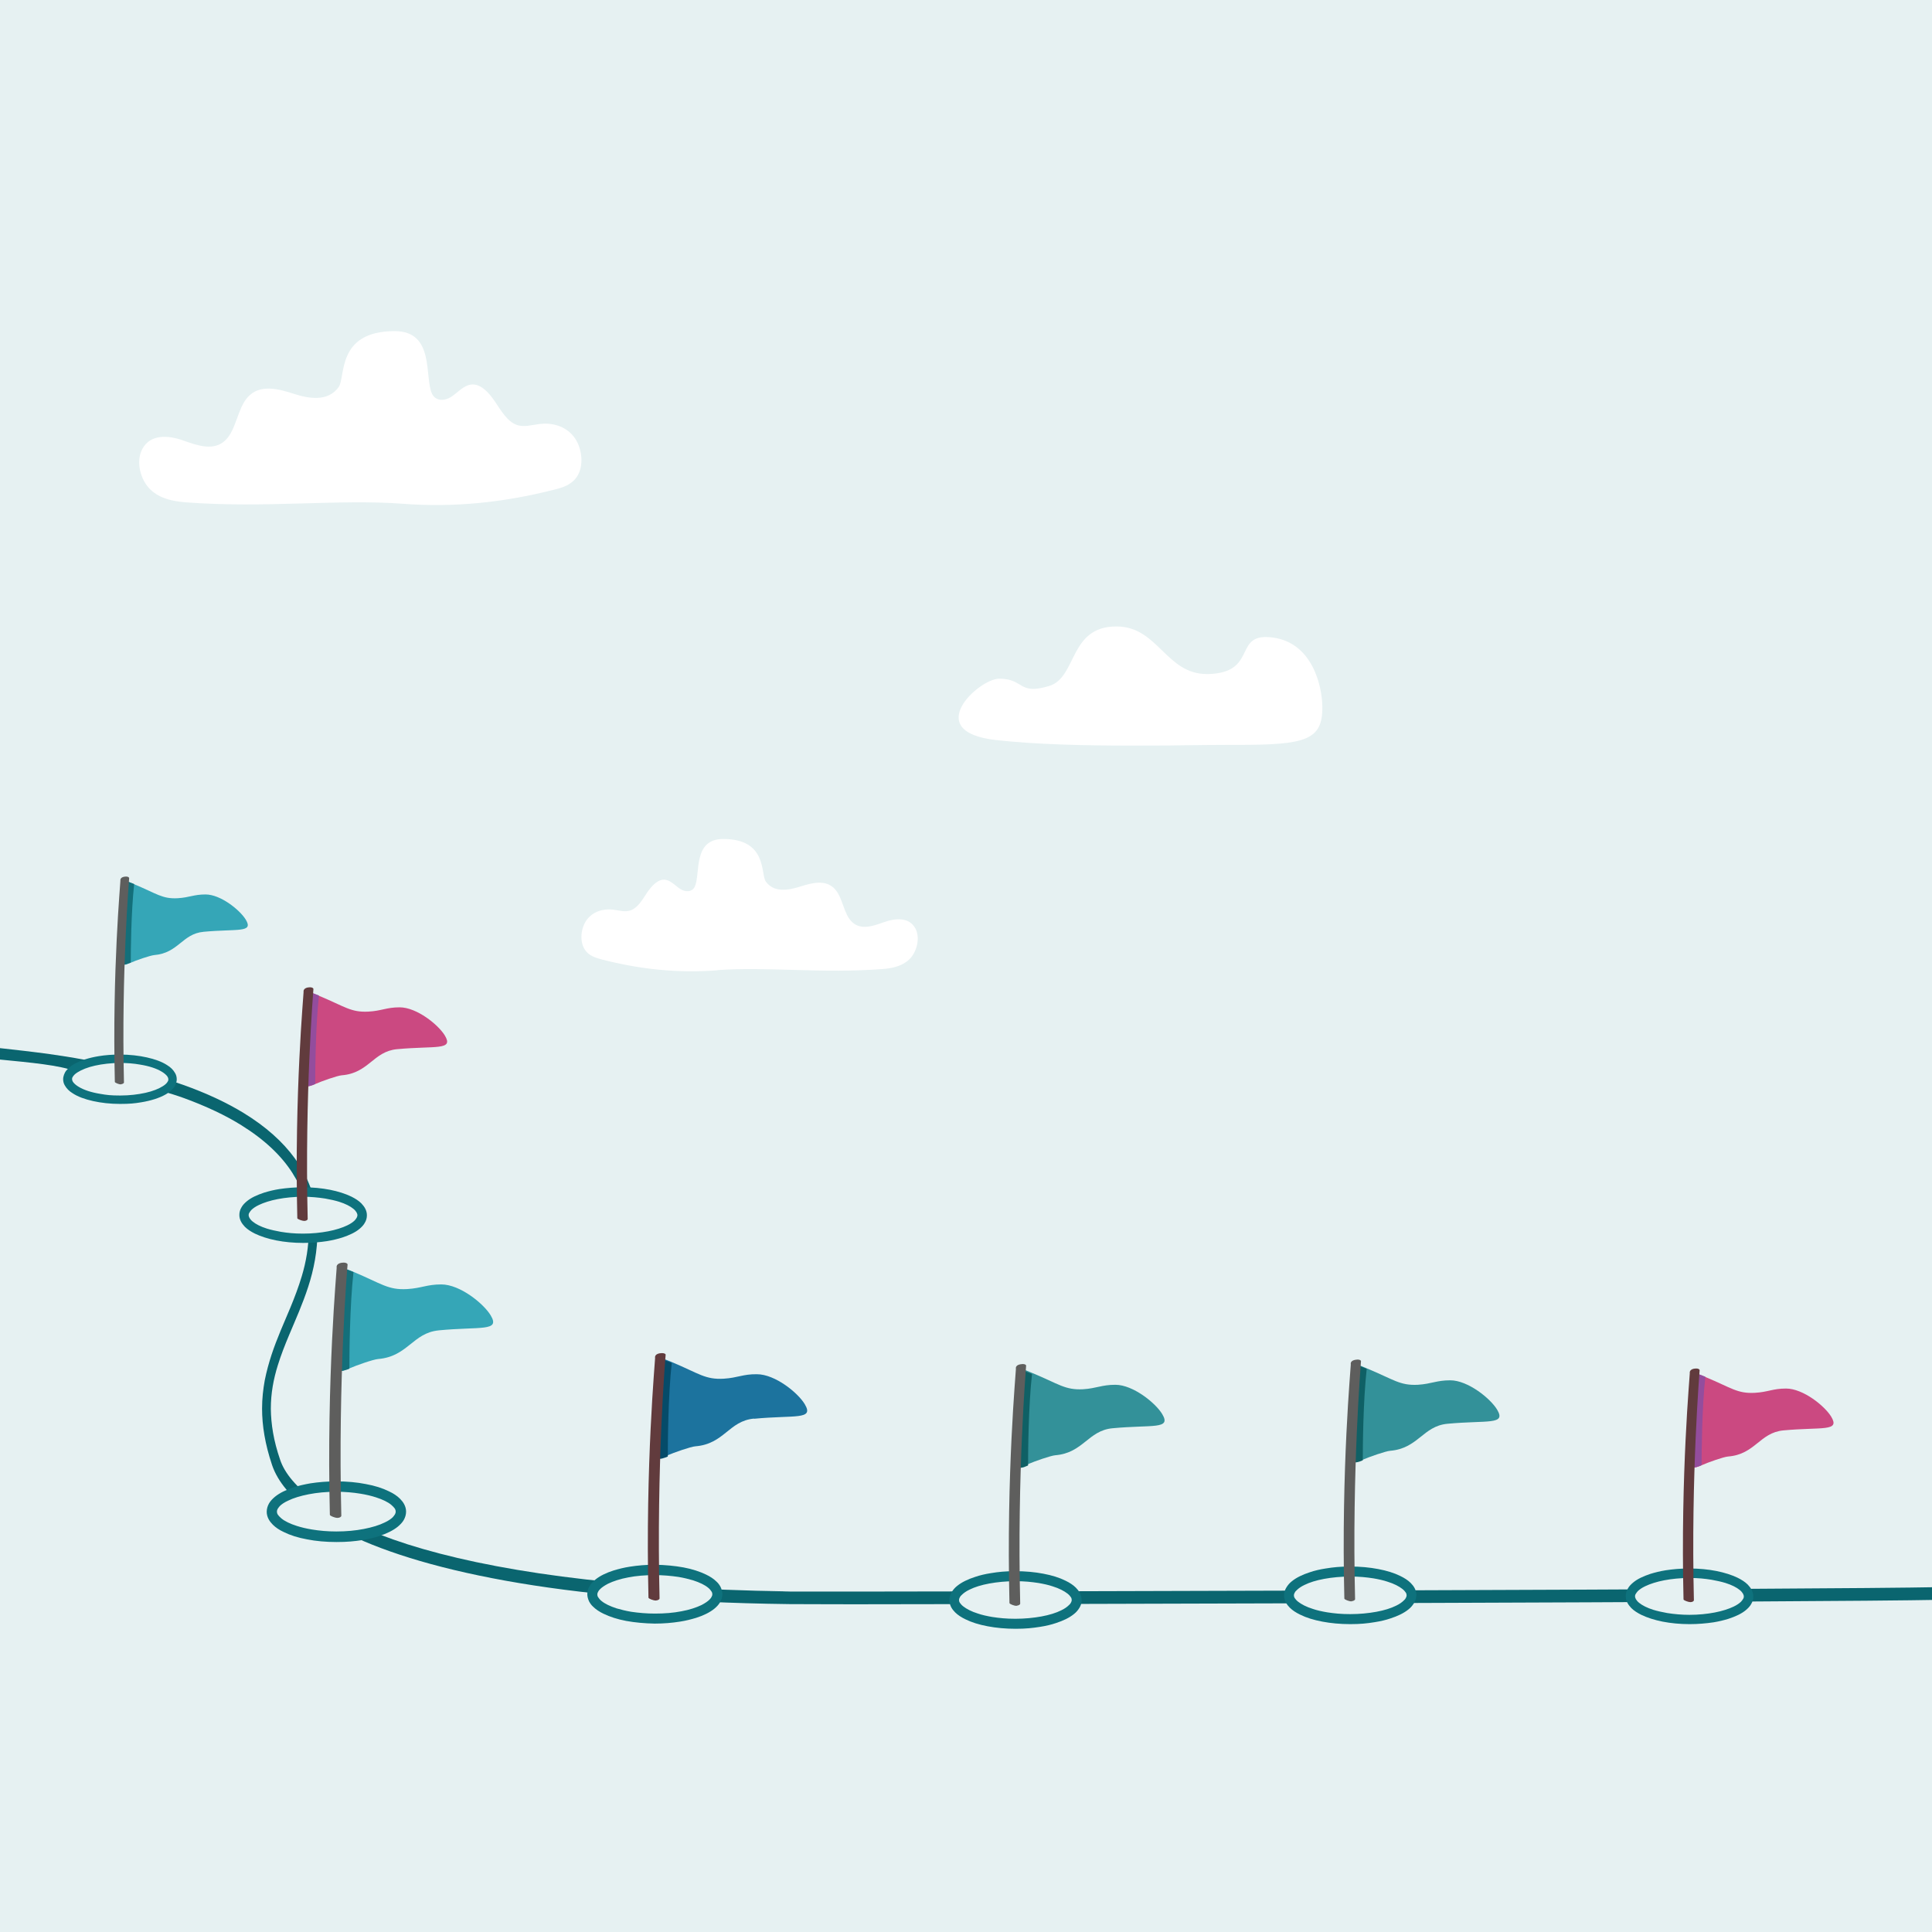 <?xml version="1.0" encoding="UTF-8"?>
<svg xmlns="http://www.w3.org/2000/svg" xmlns:xlink="http://www.w3.org/1999/xlink" id="Ebene_1" version="1.1" viewBox="0 0 1080 1080">
  <rect x="0" y="0" width="1080" height="1080" fill="#333333" stroke="none"/>
  <defs>
    <style>
      .st0 {
        fill: none;
      }

      .st1 {
        fill: #613b3d;
      }

      .st2 {
        fill: #e6f1f2;
      }

      .st3 {
        fill: #136f7a;
      }

      .st4 {
        fill: #0a656f;
      }

      .st5 {
        fill: #0e727d;
      }

      .st6 {
        fill: #054b69;
      }

      .st7 {
        fill: #cb4981;
      }

      .st8 {
        fill: #fff;
      }

      .st9 {
        fill: #339199;
      }

      .st10 {
        fill: #5e5e5d;
      }

      .st11 {
        fill: #0f6065;
      }

      .st12 {
        fill: #1a7093;
      }

      .st13 {
        fill: #1c739e;
      }

      .st14 {
        fill: #35a6b7;
      }

      .st15 {
        clip-path: url(#clippath);
      }

      .st16 {
        fill: #934d9d;
      }
    </style>
    <clipPath id="clippath">
      <rect class="st0" width="1080" height="1080"></rect>
    </clipPath>
  </defs>
  <g class="st15">
    <polyline class="st2" points="0 0 0 1080 1080 1080 1080 0 0 0"></polyline>
    <path class="st4" d="M0,592.3c17.3,1.7,33,3.1,42.1,6.5,22.6,5.2,44.2,9,60.9,15.1,12.5,4.6,23.1,9.6,31.9,15.1,13.2,8.2,22.5,17.2,28.5,26.6,3,4.7,5.2,9.4,6.7,14.1,1.5,4.8,2.3,9.5,2.5,14.4,0,1.2,0,2.3,0,3.5,0,9.4-1.5,17.8-3.9,25.8-1.8,6-4,11.8-6.4,17.6-3.6,8.6-7.5,17.2-10.5,26.3-1.5,4.6-2.8,9.3-3.8,14.3-.9,5-1.5,10.2-1.5,15.8,0,9.6,1.7,20,5.6,31.6,1.6,4.7,4.3,9.3,8.1,13.8,6.6,7.9,16.5,15.5,30.5,22.8,20.9,10.8,50.8,20.6,91.8,28,41,7.4,93.2,12.3,158.6,13.1,6,0,18.7.1,36,.1,94.2,0,540-1.1,607.7-2.5,1.4,0,2.5-1.6,2.5-3.6,0-1.9-1.2-3.5-2.6-3.5-67.6,1.4-513.4,2.5-607.6,2.5s-30,0-36-.1c-99.4-1.4-168.1-12-213.2-26.3-22.5-7.2-39.2-15.3-50.8-23.5-5.8-4.1-10.3-8.3-13.7-12.3-3.4-4-5.6-7.9-6.8-11.5-3.7-10.7-5.1-20-5.2-28.5,0-8.7,1.5-16.6,3.9-24.3,1.8-5.8,4-11.4,6.4-17.1,3.6-8.6,7.5-17.2,10.6-26.8,3.1-9.5,5.2-19.9,5.2-31.7,0-1.3,0-2.6,0-3.9-.3-6.7-1.5-13.4-3.9-19.8-2.1-5.7-5-11.1-8.8-16.4-6.7-9.2-16.1-17.7-28.7-25.4-18.9-11.5-44.8-21.1-79.6-27.8-18.8-4.2-39.3-6.5-56.6-8.4"></path>
  </g>
  <path class="st2" d="M96.5,603.3c0,6.3-13.1,11.4-29.4,11.4s-29.4-5.1-29.4-11.4,13.1-11.4,29.4-11.4,29.4,5.1,29.4,11.4h0Z"></path>
  <path class="st5" d="M96.5,603.3h-2.4c0,.4,0,.8-.3,1.2-.4.8-1.3,1.8-2.8,2.7-2.2,1.4-5.6,2.8-9.7,3.7-4.1.9-8.9,1.5-14.1,1.5s-7.7-.3-11-.9c-5.1-.8-9.3-2.2-12.1-3.9-1.4-.8-2.4-1.7-3-2.4-.3-.4-.5-.7-.6-1-.1-.3-.2-.6-.2-.9,0-.4,0-.8.3-1.2.4-.8,1.3-1.8,2.8-2.7,2.2-1.4,5.6-2.8,9.7-3.7,4.1-.9,8.9-1.5,14.1-1.5,3.9,0,7.7.3,11,.9,5.1.8,9.3,2.2,12.1,3.9,1.4.8,2.4,1.7,3,2.4.3.4.5.7.6,1,.1.3.2.6.2.9h4.7c0-1.2-.3-2.4-.9-3.4-1-1.8-2.5-3.3-4.5-4.5-2.9-1.9-6.8-3.3-11.3-4.3-4.5-1-9.6-1.6-15.1-1.6-4.2,0-8.2.3-11.8.9-5.5.9-10.2,2.4-13.7,4.4-1.8,1-3.2,2.2-4.4,3.6-.6.7-1,1.5-1.3,2.3-.3.8-.5,1.7-.5,2.6,0,1.2.3,2.4.9,3.4,1,1.8,2.5,3.3,4.5,4.5,2.9,1.9,6.8,3.3,11.3,4.3,4.5,1,9.6,1.6,15.1,1.6s8.2-.3,11.8-.9c5.5-.9,10.2-2.4,13.7-4.4,1.8-1,3.2-2.2,4.4-3.6.6-.7,1-1.5,1.3-2.3.3-.8.5-1.7.5-2.6h-2.4Z"></path>
  <path class="st14" d="M113.7,520.9c-11.8,1.1-14,11.9-27.5,13-2.2.2-10.1,2.9-13.2,4.3-.3.1-.5.2-.8.3-.2,0-.3.1-.5.2-1.9.7-3.5.9-4-.3-.1-.3-.2-.7-.2-1.3.4-5.8,1.3-43.4,1.3-45.2h0c0,0,.2,0,.2,0,1,.4,1.9.7,2.8,1.1.2,0,.3.1.5.2.9.3,1.7.7,2.5,1,13,5.4,15.9,8.4,24.6,7.9,6.6-.4,8.9-2.1,15.5-2.1,8.5,0,19.3,8.8,22.5,14.1,4.5,7.5-4.7,5-23.9,6.8"></path>
  <path class="st12" d="M69.7,539.3c.6,0,1.3-.3,2.1-.6.2,0,.3-.1.5-.2.3-.1.5-.2.8-.3h0c-.3.1-.5.2-.8.3-.2,0-.3.1-.5.2-.8.3-1.5.5-2.1.6M67.8,538.4h0s0,0,0,0c0,0,0,0,0,0h0M67.8,538.4s0,0,0,0c0,0,0,0,0,0M67.8,538.4c-.1-.3-.2-.6-.2-1s0-.2,0-.3c0,.5,0,.9.1,1.3"></path>
  <path class="st3" d="M69.3,539.3c-.7,0-1.2-.2-1.5-.9h0s0,0,0,0c0,0,0,0,0,0,0,0,0,0,0,0,0,0,0,0,0,0-.1-.3-.2-.7-.1-1.3h0c.4-5.8,1.3-43.4,1.3-45.2h0c0,0,.2,0,.2,0,1,.4,1.9.7,2.8,1.1.2,0,.3.1.5.2.9.3,1.7.7,2.5,1-1.7,15.6-1.9,37.3-1.9,43.9h0c-.3.1-.5.2-.8.3-.2,0-.3.1-.5.2-.8.3-1.5.5-2.1.6-.2,0-.3,0-.4,0"></path>
  <path class="st10" d="M67.6,606.2h0c-1,0-3.4-.9-3.4-1.4-1.5-62.4,3.2-111.7,3.1-112.4-.3-2.1,2.2-2.4,3.2-2.4,1,0,1.7.4,1.7.9,0,.7-4.4,51.9-2.9,114.2,0,.5-.8.9-1.7,1h0Z"></path>
  <path class="st2" d="M202.5,679.3c0,7.1-14.8,12.9-33,12.9s-33-5.8-33-12.9,14.8-12.9,33-12.9,33,5.8,33,12.9h0Z"></path>
  <path class="st5" d="M202.5,679.3h-2.7c0,.4-.1.8-.4,1.4-.2.4-.6.9-1.1,1.5-.9.9-2.3,1.9-4.2,2.8-2.7,1.3-6.4,2.5-10.6,3.3-4.2.8-9,1.3-14.1,1.3s-8.6-.4-12.4-1c-2.8-.5-5.5-1.1-7.8-1.8-3.5-1.1-6.2-2.5-7.9-3.9-.9-.7-1.4-1.4-1.8-2-.3-.6-.5-1.1-.5-1.6,0-.4,0-.8.4-1.4.2-.4.6-.9,1.1-1.5.9-.9,2.3-1.9,4.2-2.8,2.7-1.3,6.4-2.5,10.6-3.3,4.2-.8,9-1.3,14.1-1.3,4.4,0,8.6.4,12.4,1,2.9.5,5.5,1.1,7.8,1.8,3.5,1.1,6.2,2.5,7.9,3.9.9.7,1.4,1.4,1.8,2,.3.6.5,1.1.5,1.6h5.3c0-1.4-.4-2.7-1-3.8-.5-1-1.3-1.9-2.1-2.8-1.5-1.5-3.4-2.7-5.6-3.8-3.3-1.6-7.4-2.9-11.9-3.8-4.6-.9-9.7-1.4-15.1-1.4-4.7,0-9.2.4-13.3,1-3.1.5-5.9,1.2-8.5,2-3.9,1.3-7.2,2.8-9.6,4.8-1.2,1-2.3,2.1-3,3.4-.8,1.3-1.2,2.7-1.2,4.3,0,1.4.4,2.7,1,3.8.5,1,1.3,1.9,2.1,2.8,1.5,1.5,3.4,2.7,5.6,3.8,3.3,1.6,7.4,2.9,11.9,3.8,4.6.9,9.7,1.4,15.1,1.4s9.2-.4,13.3-1c3.1-.5,5.9-1.2,8.5-2,3.9-1.3,7.2-2.8,9.6-4.8,1.2-1,2.3-2.1,3-3.4.8-1.3,1.2-2.7,1.2-4.3h-2.7Z"></path>
  <path class="st7" d="M221.9,586.5c-13.3,1.3-15.7,13.4-30.9,14.6-2.4.2-11.3,3.3-14.8,4.9-.3.1-.6.3-.9.4-.2,0-.4.1-.5.2-2.2.8-3.9,1-4.5-.3-.2-.4-.2-.8-.2-1.4.4-6.5,1.5-48.8,1.5-50.8h0c0,0,.2,0,.2,0,1.1.4,2.1.8,3.1,1.2.2,0,.4.1.5.2,1,.4,1.9.8,2.8,1.1,14.7,6.1,17.9,9.4,27.7,8.9,7.4-.4,10.1-2.4,17.5-2.4,9.6,0,21.7,9.8,25.3,15.8,5,8.4-5.2,5.6-26.8,7.6"></path>
  <path class="st16" d="M171.6,553.9h0c0,2.1-1.1,44.4-1.5,50.9,0,.1,0,.2,0,.3,0,.5,0,.8.2,1.1.3.7.9,1,1.7,1s1.7-.3,2.8-.7c.2,0,.4-.1.5-.2.3-.1.6-.2.9-.4,0-7.5.2-31.9,2.1-49.4-.9-.4-1.8-.7-2.8-1.1-.2,0-.3-.1-.5-.2-1-.4-2-.8-3.1-1.2h-.2"></path>
  <path class="st1" d="M170,682.5h0c-1.1,0-3.8-1-3.8-1.5-1.7-70.2,3.6-125.6,3.5-126.4-.3-2.4,2.5-2.7,3.6-2.7,1.1,0,1.9.4,1.9,1,0,.8-4.9,58.4-3.2,128.5,0,.6-.9,1.1-1.9,1.1h0Z"></path>
  <path class="st2" d="M224.1,845c0,7.8-16.2,14.1-36.1,14.1s-36.1-6.3-36.1-14.1,16.2-14.1,36.1-14.1,36.1,6.3,36.1,14.1h0Z"></path>
  <path class="st5" d="M224.1,845h-2.9c0,.5-.1.9-.4,1.5-.3.5-.7,1-1.2,1.6-1,1-2.6,2.1-4.6,3-3,1.5-7,2.7-11.6,3.6-4.6.9-9.8,1.4-15.4,1.4-4.8,0-9.4-.4-13.6-1.1-3.1-.5-6-1.2-8.5-2-3.8-1.2-6.8-2.7-8.6-4.2-.9-.8-1.6-1.5-2-2.1-.4-.7-.5-1.2-.5-1.7,0-.5.1-.9.4-1.5.3-.5.7-1,1.2-1.6,1-1,2.6-2.1,4.6-3,3-1.5,7-2.7,11.6-3.6,4.6-.9,9.8-1.4,15.4-1.4,4.8,0,9.4.4,13.6,1.1,3.1.5,6,1.2,8.5,2,3.8,1.2,6.8,2.7,8.6,4.2.9.8,1.6,1.5,2,2.1.4.7.5,1.2.5,1.7h5.8c0-1.5-.4-2.9-1.1-4.2-.6-1.1-1.4-2.1-2.3-3-1.6-1.6-3.7-3-6.1-4.1-3.6-1.8-8-3.2-13-4.1-5-1-10.6-1.5-16.5-1.5-5.1,0-10,.4-14.5,1.1-3.4.6-6.5,1.3-9.3,2.2-4.2,1.4-7.8,3.1-10.5,5.3-1.3,1.1-2.5,2.3-3.3,3.7-.8,1.4-1.3,3-1.3,4.7,0,1.5.4,2.9,1.1,4.2.6,1.1,1.4,2.1,2.3,3,1.6,1.6,3.7,3,6.1,4.1,3.6,1.8,8,3.2,13,4.1,5,1,10.6,1.5,16.5,1.5s10-.4,14.5-1.1c3.4-.6,6.5-1.3,9.3-2.2,4.2-1.4,7.8-3.1,10.5-5.3,1.3-1.1,2.5-2.3,3.3-3.7.8-1.4,1.3-3,1.3-4.7h-2.9Z"></path>
  <path class="st14" d="M245.2,743.7c-14.5,1.4-17.2,14.6-33.8,16-2.7.2-12.4,3.6-16.2,5.3-.3.1-.7.3-1,.4-.2,0-.4.2-.6.2-2.4.9-4.3,1.1-4.9-.3-.2-.4-.2-.9-.2-1.6.4-7.1,1.6-53.3,1.7-55.5h0c0,0,.2,0,.2,0,1.2.5,2.3.9,3.4,1.3.2,0,.4.2.6.2,1.1.4,2.1.8,3,1.2,16,6.7,19.5,10.3,30.2,9.7,8.1-.5,11-2.6,19.1-2.6,10.5,0,23.7,10.8,27.6,17.3,5.5,9.2-5.7,6.1-29.3,8.4"></path>
  <path class="st12" d="M190.6,766.3c-.9,0-1.5-.3-1.8-1.1,0,0,0,0,0,0,0,0,0,0,0,0,.3.7.9,1.1,1.8,1.1s1.9-.3,3.1-.7c.2,0,.4-.1.6-.2.3-.1.6-.3,1-.4h0c-.3.1-.7.3-1,.4-.2,0-.4.2-.6.2-1.2.4-2.2.7-3.1.7M188.8,765.3s0,0,0,0c0,0,0,0,0,0M188.8,765.2s0,0,0,0c0,0,0,0,0,0M188.8,765.2s0,0,0,0c0,0,0,0,0,0M188.8,765.2s0,0,0,0c0,0,0,0,0,0M188.8,765.2s0,0,0,0c0,0,0,0,0,0M188.8,765.2s0,0,0,0c0,0,0,0,0,0M188.8,765.1s0,0,0,0c0,0,0,0,0,0M188.7,765.1s0,0,0,0c0,0,0,0,0,0M188.7,765.1c0-.2,0-.4-.1-.6,0,.2,0,.4.1.6M188.6,764.5s0,0,0,0c0,0,0,0,0,0M188.6,764.4s0,0,0,0c0,0,0,0,0,0M188.6,764.4h0s0,0,0,0M188.6,764.3h0"></path>
  <path class="st3" d="M190.6,766.3c-.9,0-1.5-.3-1.8-1.1,0,0,0,0,0,0,0,0,0,0,0,0,0,0,0,0,0,0,0,0,0,0,0,0,0,0,0,0,0,0,0,0,0,0,0,0,0,0,0,0,0,0h0s0,0,0,0c0,0,0,0,0,0,0,0,0,0,0,0,0,0,0,0,0,0,0,0,0,0,0,0,0,0,0,0,0,0,0,0,0,0,0,0t0,0s0,0,0,0t0,0c0-.2,0-.4-.1-.6h0s0,0,0,0c0,0,0,0,0,0,0,0,0,0,0,0s0,0,0,0h0s0,0,0,0h0c0,0,0-.2,0-.3s0-.2,0-.4c.4-7.1,1.6-53.3,1.7-55.5h0c0,0,.2,0,.2,0,1.2.5,2.3.9,3.4,1.3.2,0,.4.2.6.2,1.1.4,2.1.8,3,1.2-2.1,19.1-2.3,45.8-2.3,54h0c-.3.1-.7.3-1,.4-.2,0-.4.2-.6.2-1.2.4-2.2.7-3.1.7"></path>
  <path class="st10" d="M188.5,848.5h0c-1.2,0-4.1-1.1-4.1-1.7-1.9-76.7,3.9-137.2,3.8-138.1-.4-2.6,2.8-2.9,4-2.9,1.2,0,2.1.5,2.1,1.1-.1.9-5.4,63.7-3.5,140.4,0,.6-.9,1.2-2.1,1.2h0Z"></path>
  <path class="st2" d="M401,891.2c0,7.5-15.7,13.6-35,13.6s-35-6.1-35-13.6,15.7-13.6,35-13.6,35,6.1,35,13.6h0Z"></path>
  <path class="st5" d="M401,891.2h-2.8c0,.4-.1.9-.4,1.4-.2.5-.6,1-1.2,1.6-1,1-2.5,2-4.4,3-2.9,1.4-6.8,2.7-11.2,3.5-4.5.9-9.5,1.3-14.9,1.3-4.7,0-9.1-.4-13.2-1-3-.5-5.8-1.2-8.2-1.9-3.7-1.2-6.6-2.6-8.4-4.1-.9-.7-1.5-1.5-1.9-2.1-.4-.6-.5-1.1-.5-1.6,0-.4.1-.9.4-1.4.2-.5.6-1,1.2-1.6,1-1,2.5-2,4.4-3,2.9-1.4,6.8-2.7,11.2-3.5,4.5-.9,9.5-1.3,14.9-1.3,4.7,0,9.1.4,13.2,1,3,.5,5.8,1.2,8.2,1.9,3.7,1.2,6.6,2.6,8.4,4.1.9.7,1.5,1.5,1.9,2.1.4.6.5,1.1.5,1.6h5.6c0-1.4-.4-2.8-1-4.1-.6-1.1-1.3-2.1-2.2-2.9-1.6-1.6-3.6-2.9-5.9-4-3.5-1.7-7.8-3.1-12.6-4-4.9-.9-10.3-1.4-16-1.5-5,0-9.7.4-14.1,1.1-3.3.5-6.3,1.3-9,2.1-4.1,1.3-7.6,3-10.2,5.1-1.3,1.1-2.4,2.2-3.2,3.6-.8,1.3-1.3,2.9-1.3,4.5,0,1.4.4,2.8,1,4.1.6,1.1,1.3,2.1,2.2,2.9,1.6,1.6,3.6,2.9,5.9,4,3.5,1.7,7.8,3.1,12.6,4,4.9.9,10.3,1.4,16,1.5,5,0,9.7-.4,14.1-1.1,3.3-.5,6.3-1.3,9-2.1,4.1-1.3,7.6-3,10.2-5.1,1.3-1.1,2.4-2.2,3.2-3.6.8-1.3,1.3-2.9,1.3-4.5h-2.8Z"></path>
  <path class="st13" d="M421.5,793c-14.1,1.3-16.6,14.2-32.8,15.5-2.6.2-12,3.5-15.7,5.1-.3.1-.6.3-.9.4-.2,0-.4.2-.6.2-2.3.9-4.2,1.1-4.7-.3-.2-.4-.2-.9-.2-1.5.4-6.9,1.6-51.7,1.6-53.8h0c0,0,.2,0,.2,0,1.2.4,2.3.9,3.3,1.3.2,0,.4.1.6.2,1,.4,2,.8,3,1.2,15.5,6.5,18.9,10,29.3,9.4,7.9-.5,10.7-2.6,18.5-2.5,10.2,0,23,10.4,26.8,16.8,5.3,8.9-5.6,5.9-28.4,8.1"></path>
  <path class="st12" d="M368.6,814.9c-.8,0-1.5-.3-1.8-1,0,0,0,0,0,0,0,0,0,0,0,0,.3.7.9,1,1.8,1s1.8-.3,3-.7c.2,0,.4-.1.6-.2.3-.1.6-.3.9-.4h0c-.3.1-.6.3-.9.4-.2,0-.4.2-.6.2-1.1.4-2.2.7-3,.7M366.8,813.9s0,0,0,0c0,0,0,0,0,0M366.8,813.9s0,0,0,0c0,0,0,0,0,0M366.8,813.9s0,0,0,0c0,0,0,0,0,0M366.8,813.8s0,0,0,0c0,0,0,0,0,0M366.8,813.8c0,0,0-.1,0-.2,0,0,0,.1,0,.2M366.7,813.6s0,0,0,0c0,0,0,0,0,0M366.7,813.5s0,0,0,0c0,0,0,0,0,0M366.7,813.5s0,0,0,0c0,0,0,0,0,0M366.7,813.5s0,0,0,0c0,0,0,0,0,0M366.7,813.5s0,0,0,0c0,0,0,0,0,0M366.7,813.4s0,0,0,0c0,0,0,0,0,0M366.7,813.4s0,0,0,0c0,0,0,0,0,0M366.7,813.4s0,0,0,0c0,0,0,0,0,0M366.7,813.3s0,0,0,0c0,0,0,0,0,0M366.7,813.3s0,0,0,0c0,0,0,0,0,0M366.6,813.3s0,0,0,0c0,0,0,0,0,0M366.6,813.3s0,0,0,0c0,0,0,0,0,0M366.6,813.2s0,0,0,0c0,0,0,0,0,0M366.6,813.2s0,0,0,0c0,0,0,0,0,0M366.6,813.2s0,0,0,0c0,0,0,0,0,0M366.6,813.1c0-.1,0-.3,0-.4h0c0,.1,0,.3,0,.4M366.6,812.4s0,0,0,0c0,0,0,0,0,0"></path>
  <path class="st6" d="M368.6,814.9c-.8,0-1.5-.3-1.8-1,0,0,0,0,0,0,0,0,0,0,0,0,0,0,0,0,0,0,0,0,0,0,0,0,0,0,0,0,0,0,0,0,0,0,0,0,0,0,0,0,0,0h0s0,0,0,0h0c0,0,0-.1,0-.2h0s0,0,0,0h0s0,0,0,0h0s0,0,0,0h0s0,0,0,0c0,0,0,0,0,0,0,0,0,0,0,0,0,0,0,0,0,0,0,0,0,0,0,0,0,0,0,0,0,0,0,0,0,0,0,0,0,0,0,0,0,0,0,0,0,0,0,0h0s0,0,0,0c0,0,0,0,0,0,0,0,0,0,0,0h0s0,0,0,0h0s0,0,0,0h0s0,0,0,0h0s0,0,0,0h0s0,0,0,0h0c0-.1,0-.3,0-.4,0,0,0-.2,0-.3,0,0,0,0,0,0h0c.4-6.9,1.6-51.7,1.6-53.8h0c0,0,.2,0,.2,0,1.2.4,2.3.9,3.3,1.3.2,0,.4.1.6.2,1,.4,2,.8,3,1.2-2,18.5-2.2,44.4-2.2,52.3h0c-.3.1-.6.3-.9.4-.2,0-.4.2-.6.2-1.1.4-2.2.7-3,.7"></path>
  <path class="st1" d="M366.5,894.7h0c-1.2,0-4-1-4-1.6-1.8-74.4,3.8-133.1,3.7-133.9-.4-2.5,2.7-2.8,3.9-2.8,1.2,0,2.1.4,2,1-.1.8-5.2,61.8-3.4,136.1,0,.6-.9,1.1-2.1,1.2h0Z"></path>
  <path class="st2" d="M601.9,894.4c0,7.4-15.3,13.3-34.2,13.3s-34.2-6-34.2-13.3,15.3-13.3,34.2-13.3,34.2,6,34.2,13.3h0Z"></path>
  <path class="st5" d="M601.9,894.4h-2.8c0,.4-.1.9-.4,1.4-.2.5-.6,1-1.2,1.5-1,1-2.4,2-4.3,2.9-2.8,1.4-6.6,2.6-11,3.4-4.4.8-9.3,1.3-14.6,1.3s-8.9-.4-12.9-1c-2.9-.5-5.7-1.1-8-1.9-3.6-1.1-6.4-2.6-8.2-4-.9-.7-1.5-1.4-1.9-2-.4-.6-.5-1.1-.5-1.6,0-.4.1-.9.4-1.4.2-.5.6-1,1.2-1.5,1-1,2.4-2,4.3-2.9,2.8-1.4,6.6-2.6,11-3.4,4.4-.8,9.3-1.3,14.6-1.3s8.9.4,12.9,1c2.9.5,5.7,1.1,8,1.9,3.6,1.1,6.4,2.6,8.2,4,.9.7,1.5,1.4,1.9,2,.4.6.5,1.1.5,1.6h5.5c0-1.4-.4-2.8-1-4-.6-1.1-1.3-2-2.2-2.9-1.5-1.5-3.5-2.8-5.8-3.9-3.4-1.7-7.6-3-12.4-3.9-4.7-.9-10-1.4-15.6-1.4s-9.5.4-13.7,1.1c-3.2.5-6.2,1.2-8.8,2.1-4,1.3-7.4,2.9-10,5-1.3,1-2.3,2.2-3.1,3.5-.8,1.3-1.3,2.8-1.3,4.4,0,1.4.4,2.8,1,4,.6,1.1,1.3,2,2.2,2.9,1.5,1.5,3.5,2.8,5.8,3.9,3.4,1.7,7.6,3,12.4,3.9,4.7.9,10,1.4,15.6,1.4s9.5-.4,13.8-1.1c3.2-.5,6.2-1.2,8.8-2.1,4-1.3,7.4-2.9,10-5,1.3-1,2.3-2.2,3.1-3.5.8-1.3,1.3-2.8,1.3-4.4h-2.8Z"></path>
  <path class="st9" d="M621.9,798.4c-13.7,1.3-16.3,13.8-32,15.1-2.5.2-11.7,3.4-15.3,5-.3.1-.6.3-.9.4-.2,0-.4.1-.5.2-2.3.8-4.1,1.1-4.6-.3-.2-.4-.2-.9-.2-1.5.4-6.8,1.5-50.5,1.6-52.6h0c0,0,.2,0,.2,0,1.1.4,2.2.9,3.2,1.3.2,0,.4.1.5.2,1,.4,2,.8,2.9,1.2,15.2,6.3,18.5,9.7,28.6,9.2,7.7-.5,10.4-2.5,18.1-2.5,9.9,0,22.5,10.2,26.2,16.4,5.2,8.7-5.4,5.8-27.8,7.9"></path>
  <path class="st12" d="M570.2,819.8c-.8,0-1.4-.3-1.7-1,0,0,0,0,0,0,0,0,0,0,0,0,.3.7.9,1,1.7,1s1.2-.1,1.8-.3c-.7.2-1.3.3-1.8.3M568.4,818.8s0,0,0,0c0,0,0,0,0,0M568.4,818.8s0,0,0,0c0,0,0,0,0,0M568.4,818.8s0,0,0,0c0,0,0,0,0,0M568.4,818.8s0,0,0,0c0,0,0,0,0,0M568.4,818.8s0,0,0,0c0,0,0,0,0,0M568.4,818.7s0,0,0,0c0,0,0,0,0,0M568.4,818.7s0,0,0,0c0,0,0,0,0,0M568.4,818.7s0,0,0,0t0,0M568.4,818.7s0,0,0,0c0,0,0,0,0,0M568.4,818.6s0,0,0,0c0,0,0,0,0,0M568.4,818.6s0,0,0,0t0,0M568.4,818.6h0s0,0,0,0M568.3,818.5h0M568.3,818.5h0s0,0,0,0M568.3,818.5h0M568.3,818.4h0s0,0,0,0M568.3,818.4s0,0,0,0c0,0,0,0,0,0M568.3,818.4s0,0,0,0c0,0,0,0,0,0M568.3,818.4s0,0,0,0c0,0,0,0,0,0M568.3,818.3s0,0,0,0c0,0,0,0,0,0M568.3,818.3s0,0,0,0c0,0,0,0,0,0M568.3,818.3s0,0,0,0c0,0,0,0,0,0M568.3,818.3s0,0,0,0c0,0,0,0,0,0M568.3,818.2s0,0,0,0c0,0,0,0,0,0M568.3,818.2s0,0,0,0c0,0,0,0,0,0M568.3,818.2s0,0,0,0c0,0,0,0,0,0M568.3,818.2c0-.1,0-.3,0-.5s0-.2,0-.3c0,.3,0,.6,0,.8"></path>
  <path class="st11" d="M570.2,819.8c-.8,0-1.4-.3-1.7-1,0,0,0,0,0,0,0,0,0,0,0,0,0,0,0,0,0,0,0,0,0,0,0,0,0,0,0,0,0,0,0,0,0,0,0,0,0,0,0,0,0,0,0,0,0,0,0,0,0,0,0,0,0,0,0,0,0,0,0,0,0,0,0,0,0,0,0,0,0,0,0,0,0,0,0,0,0,0,0,0,0,0,0,0,0,0,0,0,0,0,0,0,0,0,0,0t0,0s0,0,0,0c0,0,0,0,0,0,0,0,0,0,0,0,0,0,0,0,0,0,0,0,0,0,0,0t0,0s0,0,0,0h0s0,0,0,0h0s0,0,0,0h0s0,0,0,0h0s0,0,0,0h0s0,0,0,0c0,0,0,0,0,0,0,0,0,0,0,0,0,0,0,0,0,0,0,0,0,0,0,0,0,0,0,0,0,0,0,0,0,0,0,0,0,0,0,0,0,0,0,0,0,0,0,0,0,0,0,0,0,0,0,0,0,0,0,0,0,0,0,0,0,0,0,0,0,0,0,0,0,0,0,0,0,0h0s0,0,0,0h0s0,0,0,0h0s0,0,0,0h0c0-.2,0-.5,0-.8h0c.4-6.8,1.5-50.5,1.6-52.6h0c0,0,.2,0,.2,0,1.1.4,2.2.9,3.2,1.3.2,0,.4.1.5.2,1,.4,2,.8,2.9,1.2-2,18.1-2.2,43.4-2.2,51.1h0c-.3.1-.6.3-.9.4-.2,0-.4.1-.5.2h0c-.4.1-.7.3-1.1.4-.7.2-1.3.3-1.8.3"></path>
  <path class="st10" d="M568.2,897.7h0c-1.1,0-3.9-1-3.9-1.6-1.8-72.7,3.7-130,3.6-130.8-.4-2.5,2.6-2.7,3.8-2.8,1.1,0,2,.4,1.9,1,0,.8-5.1,60.4-3.3,132.9,0,.6-.9,1.1-2,1.2h0Z"></path>
  <path class="st2" d="M789.1,891.8c0,7.4-15.3,13.3-34.2,13.3s-34.2-6-34.2-13.3,15.3-13.3,34.2-13.3,34.2,6,34.2,13.3h0Z"></path>
  <path class="st5" d="M789.1,891.8h-2.8c0,.4-.1.9-.4,1.4-.2.5-.6,1-1.2,1.5-1,1-2.4,2-4.3,2.9-2.8,1.4-6.6,2.6-11,3.4-4.4.8-9.3,1.3-14.6,1.3s-8.9-.4-12.9-1c-2.9-.5-5.7-1.1-8-1.9-3.6-1.1-6.4-2.6-8.2-4-.9-.7-1.5-1.4-1.9-2-.4-.6-.5-1.1-.5-1.6,0-.4.1-.9.4-1.4.2-.5.6-1,1.2-1.5,1-1,2.4-2,4.3-2.9,2.8-1.4,6.6-2.6,11-3.4,4.4-.8,9.3-1.3,14.6-1.3s8.9.4,12.9,1c2.9.5,5.7,1.1,8,1.9,3.6,1.1,6.4,2.6,8.2,4,.9.7,1.5,1.4,1.9,2,.4.6.5,1.1.5,1.6h5.5c0-1.4-.4-2.8-1-4-.6-1.1-1.3-2-2.2-2.9-1.5-1.5-3.5-2.8-5.8-3.9-3.4-1.7-7.6-3-12.4-3.9-4.7-.9-10-1.4-15.6-1.4s-9.5.4-13.8,1.1c-3.2.5-6.2,1.2-8.8,2.1-4,1.3-7.4,2.9-10,5-1.3,1-2.3,2.2-3.1,3.5-.8,1.3-1.3,2.8-1.3,4.4,0,1.4.4,2.8,1,4,.6,1.1,1.3,2,2.2,2.9,1.5,1.5,3.5,2.8,5.8,3.9,3.4,1.7,7.6,3,12.4,3.9,4.7.9,10,1.4,15.6,1.4s9.5-.4,13.7-1.1c3.2-.5,6.2-1.2,8.8-2.1,4-1.3,7.4-2.9,10-5,1.3-1,2.3-2.2,3.1-3.5.8-1.3,1.3-2.8,1.3-4.4h-2.8Z"></path>
  <path class="st9" d="M809.1,795.9c-13.7,1.3-16.3,13.8-32,15.1-2.5.2-11.7,3.4-15.3,5-.3.1-.6.3-.9.4-.2,0-.4.1-.5.2-2.3.8-4.1,1.1-4.6-.3-.2-.4-.2-.9-.2-1.5.4-6.8,1.5-50.5,1.6-52.6h0c0,0,.2,0,.2,0,1.1.4,2.2.9,3.2,1.3.2,0,.4.1.5.2,1,.4,2,.8,2.9,1.2,15.2,6.3,18.5,9.7,28.6,9.2,7.7-.5,10.4-2.5,18.1-2.5,9.9,0,22.5,10.2,26.2,16.4,5.2,8.7-5.4,5.8-27.8,7.9"></path>
  <path class="st12" d="M757.4,817.3c-.5,0-1-.1-1.3-.4.3.3.8.4,1.3.4s1.2-.1,1.9-.3c-.7.2-1.4.3-1.9.3M755.7,816.3h0s0,0,0,0c0,0,0,0,0,0h0M755.7,816.3s0,0,0,0c0,0,0,0,0,0M755.7,816.3s0,0,0,0c0,0,0,0,0,0M755.7,816.2s0,0,0,0c0,0,0,0,0,0M755.7,816.2s0,0,0,0c0,0,0,0,0,0M755.7,816.2s0,0,0,0c0,0,0,0,0,0M755.7,816.2s0,0,0,0c0,0,0,0,0,0M755.7,816.2s0,0,0,0c0,0,0,0,0,0M755.6,816.1h0s0,0,0,0M755.6,816.1s0,0,0,0t0,0M755.5,814.8s0,0,0,0c0,0,0,0,0,0"></path>
  <path class="st11" d="M757.4,817.3c-.5,0-1-.1-1.3-.4-.2-.2-.3-.4-.4-.6h0s0,0,0,0c0,0,0,0,0,0,0,0,0,0,0,0,0,0,0,0,0,0,0,0,0,0,0,0,0,0,0,0,0,0,0,0,0,0,0,0,0,0,0,0,0,0,0,0,0,0,0,0,0,0,0,0,0,0,0,0,0,0,0,0,0,0,0,0,0,0,0,0,0,0,0,0,0,0,0,0,0,0,0,0,0,0,0,0,0,0,0,0,0,0h0s0,0,0,0t0,0c0-.3-.1-.6-.1-.9s0-.2,0-.3c0,0,0,0,0,0h0c.4-6.8,1.5-50.5,1.6-52.6h0c0,0,.2,0,.2,0,1.1.4,2.2.9,3.2,1.3.2,0,.4.1.5.2,1,.4,2,.8,2.9,1.2-2,18.1-2.2,43.4-2.2,51.1h0c-.3.1-.6.3-.9.4-.2,0-.4.1-.5.2h0c-.3.1-.7.2-1,.3-.7.2-1.4.3-1.9.3"></path>
  <path class="st10" d="M755.4,895.2h0c-1.1,0-3.9-1-3.9-1.6-1.8-72.7,3.7-130,3.6-130.8-.4-2.5,2.6-2.7,3.8-2.8,1.1,0,2,.4,1.9,1,0,.8-5.1,60.4-3.3,132.9,0,.6-.9,1.1-2,1.2h0Z"></path>
  <path class="st8" d="M401.1,542.4c-22.1,1.7-43.2-.5-64.9-6.1-3.3-.9-6.9-2-9.1-5.2-3.4-4.8-2.4-12.9,1.3-17.4,3.7-4.5,9.2-5.8,14.3-5.2,3.3.4,6.6,1.5,9.8.4,4-1.4,6.6-5.9,9.2-9.9,2.7-3.9,6.2-7.8,10.3-7.2,3.1.5,5.5,3.3,8.2,5.1,2.7,1.8,6.7,2,8.2-1.3,3.3-7.1-1.3-26.6,15.9-26.6,24.8,0,20.8,19.6,23.8,23.8,4.5,6.3,12.6,4.9,19.2,2.8,6.6-2.1,14.4-4.2,19.5,1.5,4.4,4.9,4.8,13.9,9.5,18.3,5,4.8,12,2.2,18.1,0,6-2.1,13.8-2.9,17.3,3.6,2.9,5.4.7,13.4-3.4,17.3s-9.7,5-14.9,5.4c-34,2.6-64.9-1.4-92.2.6h0Z"></path>
  <path class="st8" d="M624,350.2c-26.6,0-21.8,28.6-37.6,33.3-3.8,1.1-6.6,1.6-8.8,1.6-7.8,0-7.9-5.7-19.1-5.7s-43.8,29.6-1.7,34.3c22.2,2.5,50.3,3.1,75.5,3.1s21.1-.1,30.2-.2c9.1-.1,17.1-.2,23.2-.2s1.2,0,1.8,0c1.4,0,2.8,0,4.1,0,38.3,0,47.9-2.5,47.6-21.6-.2-11.5-5.6-35.4-27.6-38.4-1.5-.2-2.8-.3-4-.3-17.1,0-5.8,19.8-31.9,20.7-.3,0-.7,0-1,0-22.9,0-27.2-26.2-50.1-26.6-.2,0-.5,0-.7,0"></path>
  <path class="st8" d="M225,281.6c29,2.2,56.8-.7,85.3-8,4.4-1.1,9-2.6,12-6.8,4.5-6.3,3.1-17-1.7-22.9-4.8-5.9-12.1-7.7-18.9-6.9-4.3.5-8.7,2-12.9.5-5.2-1.9-8.6-7.8-12.1-13-3.5-5.2-8.2-10.3-13.6-9.5-4,.6-7.2,4.4-10.8,6.8-3.6,2.4-8.8,2.6-10.8-1.7-4.4-9.3,1.8-35-20.9-35-32.7,0-27.3,25.8-31.3,31.3-6,8.3-16.6,6.5-25.2,3.7-8.6-2.8-18.9-5.5-25.6,1.9-5.8,6.4-6.4,18.2-12.5,24.1-6.5,6.3-15.8,2.9-23.7.1-7.9-2.8-18.1-3.8-22.7,4.7-3.9,7.2-1,17.6,4.5,22.8,5.5,5.2,12.7,6.5,19.6,7.1,44.7,3.4,85.4-1.9,121.3.8h0Z"></path>
  <path class="st2" d="M977.5,892.4c0,7.1-14.8,12.9-33,12.9s-33-5.8-33-12.9,14.8-12.9,33-12.9,33,5.8,33,12.9h0Z"></path>
  <path class="st5" d="M977.5,892.4h-2.7c0,.4,0,.8-.4,1.4-.2.4-.6.9-1.1,1.5-.9.9-2.3,1.9-4.2,2.8-2.7,1.3-6.4,2.5-10.6,3.3-4.2.8-9,1.3-14.1,1.3-4.4,0-8.6-.4-12.4-1-2.8-.5-5.5-1.1-7.8-1.8-3.5-1.1-6.2-2.5-7.9-3.9-.9-.7-1.4-1.4-1.8-2-.3-.6-.5-1.1-.5-1.6,0-.4,0-.8.4-1.4.2-.4.6-.9,1.1-1.5.9-.9,2.3-1.9,4.2-2.8,2.7-1.3,6.4-2.5,10.6-3.3,4.2-.8,9-1.3,14.1-1.3s8.6.4,12.4,1c2.8.5,5.5,1.1,7.8,1.8,3.5,1.1,6.2,2.5,7.9,3.9.9.7,1.4,1.4,1.8,2,.3.6.5,1.1.5,1.6h5.3c0-1.4-.4-2.7-1-3.8-.5-1-1.3-1.9-2.1-2.8-1.5-1.5-3.4-2.7-5.6-3.8-3.3-1.6-7.4-2.9-11.9-3.8-4.6-.9-9.7-1.4-15.1-1.4s-9.2.4-13.3,1c-3.1.5-5.9,1.2-8.5,2-3.9,1.3-7.2,2.8-9.6,4.8-1.2,1-2.3,2.1-3,3.4-.8,1.3-1.2,2.7-1.2,4.3,0,1.4.4,2.7,1,3.8.5,1,1.3,1.9,2.1,2.8,1.5,1.5,3.4,2.7,5.6,3.8,3.3,1.6,7.4,2.9,11.9,3.8,4.6.9,9.7,1.4,15.1,1.4,4.7,0,9.2-.4,13.3-1,3.1-.5,5.9-1.2,8.5-2,3.9-1.3,7.2-2.8,9.6-4.8,1.2-1,2.3-2.1,3-3.4.8-1.3,1.2-2.7,1.2-4.3h-2.7Z"></path>
  <path class="st7" d="M996.9,799.6c-13.3,1.3-15.7,13.4-30.9,14.6-2.5.2-11.3,3.3-14.8,4.9-.3.1-.6.3-.9.4-.2,0-.4.1-.5.2-2.2.8-3.9,1-4.5-.3-.2-.4-.2-.8-.2-1.4.4-6.5,1.5-48.8,1.5-50.8h0c0,0,.2,0,.2,0,1.1.4,2.1.8,3.1,1.2.2,0,.4.1.5.2,1,.4,1.9.8,2.8,1.1,14.7,6.1,17.9,9.4,27.7,8.9,7.4-.4,10.1-2.4,17.5-2.4,9.6,0,21.7,9.8,25.3,15.8,5,8.4-5.2,5.6-26.8,7.6"></path>
  <path class="st16" d="M946.6,767h0c0,2.1-1.1,44.4-1.5,50.9,0,.1,0,.2,0,.3,0,.5,0,.8.2,1.1.3.7.9,1,1.7,1s1.7-.3,2.8-.7c.2,0,.4-.1.5-.2.3-.1.6-.2.9-.4,0-7.5.2-31.9,2.1-49.4-.9-.4-1.8-.7-2.8-1.1-.2,0-.4-.1-.5-.2-1-.4-2-.8-3.1-1.2h-.2"></path>
  <path class="st1" d="M944.9,895.6h0c-1.1,0-3.8-1-3.8-1.5-1.7-70.2,3.6-125.6,3.5-126.4-.3-2.4,2.5-2.7,3.6-2.7,1.1,0,1.9.4,1.9,1,0,.8-4.9,58.4-3.2,128.5,0,.6-.9,1.1-1.9,1.1h0Z"></path>
</svg>
